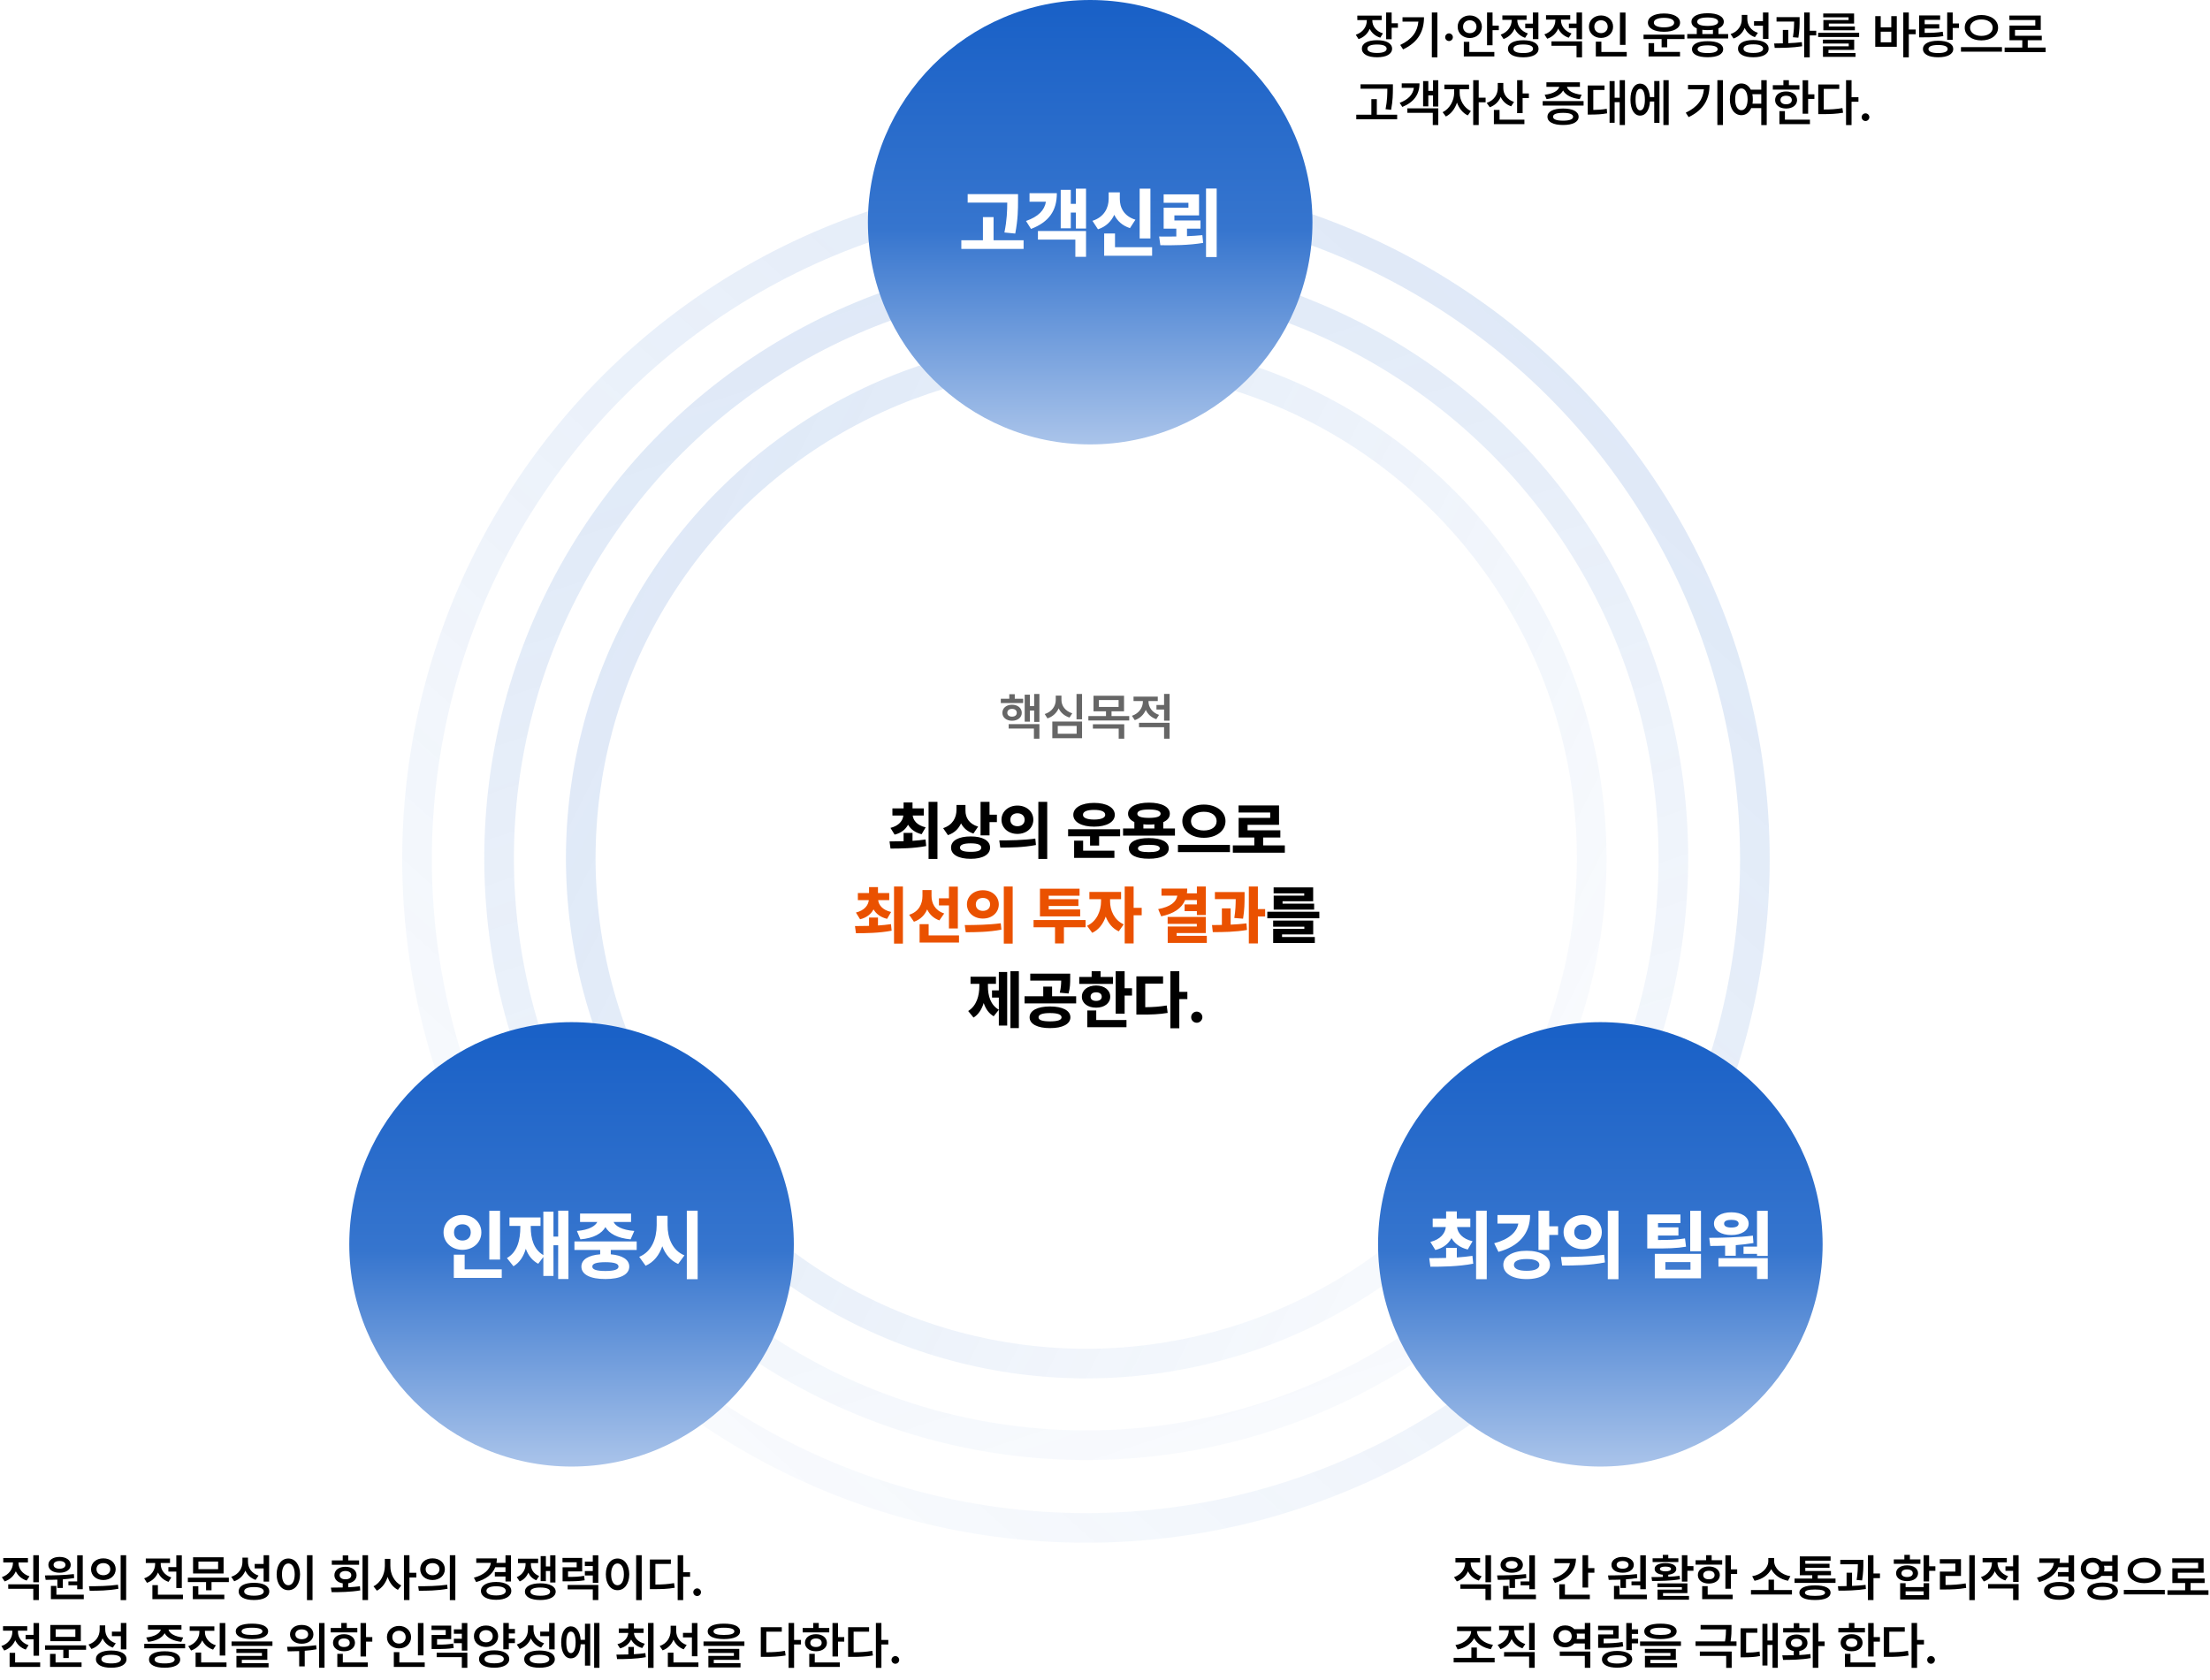 <svg width="1044" height="794" viewBox="0 0 1044 794" fill="none" xmlns="http://www.w3.org/2000/svg">
<circle opacity="0.14" cx="513" cy="406" r="316" transform="rotate(90 513 406)" fill="white" stroke="url(#paint0_linear_1457_10487)" stroke-width="14"/>
<circle opacity="0.14" cx="513.133" cy="405.552" r="277.364" transform="rotate(30 513.133 405.552)" fill="white" stroke="url(#paint1_linear_1457_10487)" stroke-width="14"/>
<circle opacity="0.14" cx="513.132" cy="405.551" r="238.778" transform="rotate(-15 513.132 405.551)" fill="white" stroke="url(#paint2_linear_1457_10487)" stroke-width="14"/>
<g filter="url(#filter0_d_1457_10487)">
<ellipse cx="513" cy="405.5" rx="165" ry="165.5" fill="white"/>
</g>
<circle cx="515" cy="105" r="105" fill="url(#paint3_linear_1457_10487)"/>
<circle cx="270" cy="588" r="105" fill="url(#paint4_linear_1457_10487)"/>
<circle cx="756" cy="588" r="105" fill="url(#paint5_linear_1457_10487)"/>
<path d="M431.073 393.573V397.323C433.155 397.189 435.248 396.981 437.216 396.691L437.527 399.789C431.643 400.918 425.345 400.98 420.673 400.98L420.206 397.603C422.144 397.603 424.433 397.582 426.857 397.51V393.573H431.073ZM420.652 391.211C424.713 390.186 426.463 387.814 426.743 385.348H421.574V381.992H426.857V379.184H431.073V381.992H436.387V385.348H431.156C431.436 387.689 433.217 389.999 437.278 390.942L435.372 394.195C432.275 393.439 430.182 391.802 428.97 389.709C427.81 391.905 425.749 393.625 422.62 394.392L420.652 391.211ZM438.656 405.88V378.915H442.851V405.88H438.656ZM456.089 383.121C456.079 386.249 457.695 389.305 462.067 390.61L459.839 393.874C457.042 392.983 455.136 391.263 453.997 389.067C452.837 391.626 450.827 393.635 447.802 394.63L445.533 391.325C450.154 389.823 451.821 386.26 451.842 382.696V380.376H456.089V383.121ZM449.273 400.514C449.263 397.199 452.868 395.231 458.575 395.241C464.159 395.231 467.702 397.199 467.712 400.514C467.702 403.881 464.159 405.838 458.575 405.818C452.868 405.838 449.263 403.881 449.273 400.514ZM453.5 400.514C453.489 401.923 455.229 402.523 458.575 402.523C461.87 402.523 463.537 401.923 463.537 400.514C463.537 399.188 461.87 398.504 458.575 398.504C455.229 398.504 453.489 399.188 453.5 400.514ZM463.216 394.733V378.915H467.453V384.975H470.934V388.466H467.453V394.733H463.216ZM480.619 380.666C484.907 380.655 488.129 383.463 488.15 387.358C488.129 391.263 484.907 394.06 480.619 394.05C476.392 394.06 473.098 391.263 473.098 387.358C473.098 383.463 476.392 380.655 480.619 380.666ZM472.062 397.126C476.796 397.116 483.384 397.044 489.072 396.267L489.382 399.291C483.498 400.452 477.2 400.514 472.528 400.514L472.062 397.126ZM477.293 387.358C477.293 389.367 478.754 390.414 480.619 390.414C482.545 390.414 484.027 389.367 484.047 387.358C484.027 385.4 482.556 384.302 480.619 384.302C478.744 384.302 477.293 385.4 477.293 387.358ZM490.512 405.88V378.915H494.707V405.88H490.512ZM529.146 391.843V395.158H519.222V399.571H514.944V395.158H504.574V391.843H529.146ZM507.029 385.027C507.019 381.577 510.976 379.402 516.85 379.392C522.703 379.402 526.629 381.577 526.629 385.027C526.629 388.477 522.703 390.621 516.85 390.621C510.976 390.621 507.019 388.477 507.029 385.027ZM507.413 405.383V397.261H511.67V401.974H526.442V405.383H507.413ZM511.598 385.027C511.577 386.508 513.607 387.254 516.85 387.265C520.082 387.254 522.102 386.508 522.102 385.027C522.102 383.442 520.082 382.696 516.85 382.696C513.607 382.696 511.577 383.442 511.598 385.027ZM555.043 391.491V394.847H530.533V391.491H535.868V388.435C533.962 387.565 532.885 386.229 532.895 384.519C532.885 381.267 536.759 379.288 542.778 379.278C548.744 379.288 552.619 381.267 552.629 384.519C552.619 386.27 551.5 387.617 549.521 388.497V391.491H555.043ZM533.278 400.887C533.278 397.758 536.821 396.018 542.726 396.028C548.558 396.018 552.111 397.758 552.122 400.887C552.111 404.077 548.558 405.787 542.726 405.776C536.821 405.787 533.278 404.077 533.278 400.887ZM537.277 384.519C537.256 385.866 539.173 386.477 542.778 386.477C546.331 386.477 548.268 385.866 548.268 384.519C548.268 383.173 546.331 382.51 542.778 382.52C539.173 382.51 537.256 383.173 537.277 384.519ZM537.577 400.887C537.557 402.099 539.204 402.658 542.726 402.658C546.186 402.658 547.885 402.099 547.895 400.887C547.885 399.706 546.186 399.209 542.726 399.198C539.204 399.209 537.557 399.706 537.577 400.887ZM540.136 391.491H545.326V389.512C544.528 389.595 543.679 389.637 542.778 389.637C541.845 389.637 540.965 389.595 540.136 389.502V391.491ZM568.705 380.189C574.403 380.189 578.909 383.297 578.919 388.01C578.909 392.786 574.403 395.883 568.705 395.883C562.997 395.883 558.522 392.786 558.533 388.01C558.522 383.297 562.997 380.189 568.705 380.189ZM556.461 402.637V399.24H581.022V402.637H556.461ZM562.635 388.01C562.625 390.838 565.163 392.423 568.705 392.434C572.217 392.423 574.724 390.838 574.734 388.01C574.724 385.244 572.217 383.577 568.705 383.587C565.163 383.577 562.625 385.244 562.635 388.01ZM606.95 399.488V402.917H582.389V399.488H592.53V395.749H585.134V386.477H600.041V383.95H585.103V380.593H604.215V389.751H589.35V392.34H604.826V395.749H596.705V399.488H606.95ZM623.248 430.828V433.925H598.676V430.828H623.248ZM601.431 437.883V435.003H620.358V441.55H605.637V442.762H621.114V445.59H601.442V438.929H616.172V437.883H601.431ZM601.659 422.147V419.319H620.337V425.856H605.875V427.016H620.793V429.813H601.69V423.224H616.11V422.147H601.659ZM481.306 458.915V485.807H477.328V458.915H481.306ZM457.366 477.738C461.396 475.231 462.639 470.434 462.639 465.98V464.892H458.475V461.526H470.491V464.892H466.7V465.98C466.679 470.393 467.86 474.847 471.849 477.126V471.377H468.627V467.99H471.849V459.309H475.795V484.606H471.849V477.147L469.414 480.224C467.094 478.877 465.592 476.65 464.701 473.956C463.789 476.898 462.256 479.385 459.894 480.835L457.366 477.738ZM496.015 475.583C501.92 475.593 505.639 477.468 505.66 480.721C505.639 483.922 501.92 485.838 496.015 485.818C490.173 485.838 486.381 483.922 486.381 480.721C486.381 477.468 490.173 475.593 496.015 475.583ZM483.999 474.143V470.766H492.825V466.198H496.999V470.766H508.374V474.143H483.999ZM486.692 463.359V460.086H505.556V462.261C505.556 464.374 505.556 466.715 504.779 469.471L500.635 469.077C501.195 466.798 501.288 465.068 501.309 463.359H486.692ZM490.608 480.721C490.587 482.047 492.503 482.627 496.015 482.637C499.527 482.627 501.464 482.047 501.485 480.721C501.464 479.364 499.527 478.701 496.015 478.711C492.503 478.701 490.587 479.364 490.608 480.721ZM531.276 458.956V466.995H534.757V470.434H531.276V479.001H527.04V458.956H531.276ZM509.833 464.923V461.629H515.696V458.905H519.913V461.629H525.755V464.923H509.833ZM511.076 470.973C511.066 467.824 513.863 465.69 517.799 465.69C521.705 465.69 524.46 467.824 524.471 470.973C524.46 474.081 521.705 476.163 517.799 476.153C513.863 476.163 511.066 474.081 511.076 470.973ZM513.645 485.383V477.479H517.861V482.006H532.147V485.383H513.645ZM515.189 470.973C515.189 472.309 516.225 472.962 517.799 472.972C519.374 472.962 520.451 472.309 520.462 470.973C520.451 469.606 519.374 468.912 517.799 468.901C516.225 468.912 515.189 469.606 515.189 470.973ZM557.101 458.915V468.694H560.913V472.123H557.101V485.88H552.884V458.915H557.101ZM536.817 479.416V461.37H549.435V464.778H541.013V475.945C544.628 475.904 547.757 475.707 551.154 475.127L551.6 478.639C547.456 479.333 543.748 479.426 539.117 479.416H536.817ZM565.356 483.29C563.885 483.29 562.683 482.109 562.704 480.638C562.683 479.198 563.885 478.017 565.356 478.017C566.754 478.017 567.987 479.198 568.008 480.638C567.987 482.109 566.754 483.29 565.356 483.29Z" fill="black"/>
<path d="M414.755 433.573V437.323C416.837 437.189 418.93 436.981 420.898 436.691L421.209 439.789C415.325 440.918 409.026 440.98 404.354 440.98L403.888 437.603C405.825 437.603 408.115 437.582 410.539 437.51V433.573H414.755ZM404.334 431.211C408.394 430.186 410.145 427.814 410.425 425.348H405.255V421.992H410.539V419.184H414.755V421.992H420.069V425.348H414.838C415.117 427.689 416.899 429.999 420.96 430.942L419.054 434.195C415.956 433.439 413.864 431.802 412.652 429.709C411.492 431.905 409.43 433.625 406.302 434.392L404.334 431.211ZM422.338 445.88V418.915H426.533V445.88H422.338ZM440.051 423.39C440.051 426.778 441.636 430.206 446.038 431.646L443.759 434.92C440.983 433.925 439.108 432.071 437.989 429.73C436.85 432.392 434.83 434.485 431.753 435.562L429.484 432.258C434.115 430.797 435.762 427.14 435.772 423.39V420.573H440.051V423.39ZM434.415 445.383V436.702H438.694V442.006H453.031V445.383H434.415ZM443.552 427.855V424.478H448.276V418.956H452.482V438.722H448.276V427.855H443.552ZM464.3 420.666C468.589 420.655 471.811 423.463 471.831 427.358C471.811 431.263 468.589 434.06 464.3 434.05C460.074 434.06 456.779 431.263 456.779 427.358C456.779 423.463 460.074 420.655 464.3 420.666ZM455.744 437.126C460.478 437.116 467.066 437.044 472.753 436.267L473.064 439.291C467.18 440.452 460.882 440.514 456.21 440.514L455.744 437.126ZM460.975 427.358C460.975 429.367 462.436 430.414 464.3 430.414C466.227 430.414 467.708 429.367 467.729 427.358C467.708 425.4 466.237 424.302 464.3 424.302C462.425 424.302 460.975 425.4 460.975 427.358ZM474.193 445.88V418.915H478.389V445.88H474.193ZM512.828 434.744V438.173H502.593V445.807H498.387V438.173H488.256V434.744H512.828ZM491.27 433.035V419.951H509.979V423.245H495.404V424.882H509.44V428.093H495.404V429.74H510.269V433.035H491.27ZM524.398 425.949C524.377 429.989 526.252 434.702 530.841 436.795L528.51 440.099C525.548 438.773 523.517 436.194 522.336 433.128C521.155 436.526 519.052 439.364 515.965 440.794L513.531 437.468C518.203 435.303 520.119 430.352 520.13 425.949V424.892H514.629V421.463H529.598V424.892H524.398V425.949ZM531.307 445.807V418.915H535.523V428.984H539.336V432.485H535.523V445.807H531.307ZM569.61 418.915V432.392H565.405V430.548H559.604V427.368H565.405V425.307H559.863C558.205 429.264 554.465 431.75 548.54 432.993L547.131 429.585C553.119 428.456 555.667 426.115 556.164 423.235H548.685V419.878H560.847C560.847 420.666 560.795 421.412 560.702 422.126H565.405V418.915H569.61ZM551.596 436.567V433.283H569.61V440.897H555.843V442.213H570.097V445.538H551.627V437.8H565.374V436.567H551.596ZM587.935 421.515V423.919C587.924 426.581 587.924 429.813 587.22 434.112L583.087 433.78C583.667 430.072 583.729 427.306 583.75 424.872H573.919V421.515H587.935ZM572.551 437.126C573.981 437.116 575.566 437.095 577.213 437.064V429.233H581.357V436.93C583.884 436.816 586.453 436.629 588.826 436.329L589.074 439.436C583.605 440.39 577.596 440.483 572.924 440.452L572.551 437.126ZM589.944 445.807V418.915H594.223V429.585H597.651V433.086H594.223V445.807H589.944Z" fill="#EA5100"/>
<path d="M483.334 330.177V332.224H472.784V330.177H476.787V328.039H479.372V330.177H483.334ZM473.522 336.84C473.513 334.569 475.428 333.011 478.08 333.011C480.773 333.011 482.679 334.569 482.687 336.84C482.679 339.044 480.773 340.569 478.08 340.577C475.428 340.569 473.513 339.044 473.522 336.84ZM475.85 336.84C475.85 337.959 476.754 338.638 478.08 338.638C479.414 338.638 480.325 337.959 480.325 336.84C480.325 335.646 479.414 334.967 478.08 334.959C476.754 334.967 475.85 335.646 475.85 336.84ZM476.505 344.273V342.193H491.016V349.072H488.422V344.273H476.505ZM484.063 341.008V328.271H486.533V333.633H488.538V327.923H491.016V341.133H488.538V335.754H486.533V341.008H484.063ZM511.158 327.923V339.898H508.547V327.923H511.158ZM493.522 337.412C496.961 336.326 498.735 333.566 498.735 330.773V328.71H501.428V330.773C501.412 333.483 503.21 336.003 506.533 337.072L505.249 339.069C502.804 338.307 501.055 336.732 500.094 334.71C499.141 336.89 497.351 338.63 494.815 339.467L493.522 337.412ZM497.111 348.823V340.95H511.158V348.823H497.111ZM499.68 346.718H508.605V343.022H499.68V346.718ZM530.992 328.76V336.119H525.084V338.356H533.446V340.461H514.144V338.356H522.473V336.119H516.573V328.76H530.992ZM516.283 344.298V342.243H531.092V349.072H528.473V344.298H516.283ZM519.117 334.055H528.423V330.807H519.117V334.055ZM542.548 331.536C542.548 334.122 544.256 336.715 547.529 337.818L546.228 339.84C543.866 339.061 542.184 337.453 541.264 335.456C540.327 337.669 538.57 339.45 536.059 340.296L534.717 338.24C538.09 337.122 539.896 334.312 539.896 331.561V331.271H535.479V329.182H546.932V331.271H542.548V331.536ZM538.065 343.635V341.539H552.51V349.072H549.907V343.635H538.065ZM546.311 335.282V333.144H549.907V327.906H552.51V340.536H549.907V335.282H546.311Z" fill="#666666"/>
<path d="M480.92 91.746V94.767C480.907 98.819 480.907 103.394 479.602 110.367L474.481 109.858C475.699 103.928 475.798 99.466 475.823 95.749H457.127V91.746H480.92ZM454.131 117.615V113.525H464.337V102.586H469.359V113.525H483.543V117.615H454.131ZM513.04 89.148V107.981H508.242V100.435H505.843V107.881H501.081V89.707H505.843V96.32H508.242V89.148H513.04ZM484.685 104.425C490.577 102.349 493.399 99.354 494.095 95.314H486.351V91.286H499.254C499.267 99.552 495.537 104.91 487.059 108.18L484.685 104.425ZM490.316 113.227V109.162H513.04V121.369H507.993V113.227H490.316ZM543.457 89.148V112.655H538.373V89.148H543.457ZM516.072 104.351C521.678 102.548 523.717 98.135 523.729 93.983V90.901H529V93.983C528.975 98.048 530.914 102.138 536.372 103.816L533.798 107.794C530.206 106.651 527.794 104.388 526.377 101.504C524.935 104.624 522.436 107.123 518.682 108.354L516.072 104.351ZM521.604 120.859V110.33H526.725V116.807H544.253V120.859H521.604ZM566.428 91.845V101.778H554.78V104.164H567.112V108.043H560.735V111.598C563.196 111.499 565.645 111.349 567.994 111.113L568.367 114.78C561.356 115.936 554.184 115.961 548.142 115.874L547.583 111.76C550.106 111.785 552.854 111.797 555.688 111.747V108.043H549.709V98.135H561.406V95.811H549.709V91.845H566.428ZM569.722 121.456V89.098H574.757V121.456H569.722Z" fill="white"/>
<path d="M648.297 9.719C648.297 12.32 649.984 14.758 653.289 15.766L652.047 17.805C649.668 17.066 647.98 15.555 647.055 13.633C646.117 15.859 644.324 17.629 641.781 18.484L640.469 16.422C643.891 15.297 645.672 12.555 645.672 9.742V9.484H641.195V7.375H652.703V9.484H648.297V9.719ZM657.414 5.898V10.984H660.367V13.117H657.414V18.531H654.812V5.898H657.414ZM650.523 19C654.906 19 657.602 20.477 657.625 23.008C657.602 25.562 654.906 27.062 650.523 27.062C646.094 27.062 643.352 25.562 643.352 23.008C643.352 20.477 646.094 19 650.523 19ZM650.523 21.039C647.617 21.039 645.953 21.719 645.953 23.008C645.953 24.32 647.617 25.023 650.523 25.023C653.43 25.023 655.047 24.32 655.047 23.008C655.047 21.719 653.43 21.039 650.523 21.039ZM679.021 5.898V27.086H676.396V5.898H679.021ZM672.692 8.148C672.692 14.453 670.255 19.82 662.825 23.336L661.466 21.25C667.009 18.613 669.587 15.027 670.044 10.211H662.544V8.148H672.692ZM684.526 19.398C683.518 19.398 682.697 18.578 682.697 17.57C682.697 16.586 683.518 15.766 684.526 15.766C685.487 15.766 686.33 16.586 686.33 17.57C686.33 18.578 685.487 19.398 684.526 19.398ZM705.077 5.898V12.109H708.031V14.266H705.077V21.391H702.476V5.898H705.077ZM705.921 24.555V26.664H691.507V19.773H694.109V24.555H705.921ZM694.32 7.305C697.531 7.305 700.015 9.531 700.038 12.648C700.015 15.719 697.531 17.969 694.32 17.969C691.109 17.969 688.577 15.719 688.601 12.648C688.577 9.531 691.109 7.305 694.32 7.305ZM694.32 9.578C692.538 9.578 691.132 10.773 691.156 12.648C691.132 14.477 692.538 15.672 694.32 15.672C696.101 15.672 697.484 14.477 697.484 12.648C697.484 10.773 696.101 9.578 694.32 9.578ZM726.731 5.898V18.484H724.129V13.305H720.52V11.172H724.129V5.898H726.731ZM719.559 19.023C724.059 19.023 726.801 20.5 726.801 23.055C726.801 25.609 724.059 27.086 719.559 27.086C715.082 27.086 712.34 25.609 712.364 23.055C712.34 20.5 715.082 19.023 719.559 19.023ZM719.559 21.016C716.606 21.016 714.942 21.719 714.942 23.055C714.942 24.367 716.606 25.07 719.559 25.07C722.512 25.07 724.2 24.367 724.2 23.055C724.2 21.719 722.512 21.016 719.559 21.016ZM716.77 9.531C716.77 12.109 718.481 14.711 721.762 15.812L720.45 17.875C718.094 17.078 716.418 15.461 715.504 13.469C714.567 15.73 712.797 17.535 710.278 18.438L708.918 16.375C712.317 15.203 714.122 12.344 714.122 9.555V9.391H709.715V7.281H721.153V9.391H716.77V9.531ZM737.392 9.531C737.392 12.109 739.103 14.711 742.384 15.812L741.072 17.828C738.705 17.055 737.029 15.449 736.103 13.469C735.177 15.684 733.408 17.465 730.9 18.297L729.564 16.234C732.939 15.133 734.744 12.32 734.744 9.555V9.273H730.338V7.188H741.775V9.273H737.392V9.531ZM747.353 19.539V27.086H744.752V21.625H732.916V19.539H747.353ZM747.353 5.898V18.531H744.752V13.281H741.142V11.148H744.752V5.898H747.353ZM767.882 5.922V21.227H765.257V5.922H767.882ZM768.467 24.555V26.664H753.866V19.68H756.491V24.555H768.467ZM756.327 7.305C759.538 7.305 762.022 9.531 762.022 12.602C762.022 15.742 759.538 17.922 756.327 17.922C753.092 17.922 750.608 15.742 750.608 12.602C750.608 9.531 753.092 7.305 756.327 7.305ZM756.327 9.578C754.522 9.578 753.139 10.773 753.163 12.602C753.139 14.477 754.522 15.648 756.327 15.648C758.085 15.648 759.467 14.477 759.467 12.602C759.467 10.773 758.085 9.578 756.327 9.578ZM795.767 16.375V18.461H787.587V22.352H784.938V18.461H776.407V16.375H795.767ZM793.634 24.531V26.664H778.774V20.383H781.399V24.531H793.634ZM786.063 6.367C790.634 6.367 793.657 8.031 793.657 10.703C793.657 13.375 790.634 15.016 786.063 15.016C781.493 15.016 778.47 13.375 778.47 10.703C778.47 8.031 781.493 6.367 786.063 6.367ZM786.063 8.43C783.157 8.43 781.259 9.25 781.282 10.703C781.259 12.109 783.157 12.93 786.063 12.93C788.993 12.93 790.868 12.109 790.868 10.703C790.868 9.25 788.993 8.43 786.063 8.43ZM816.365 16.094V18.18H797.053V16.094H801.553V13.398C799.959 12.73 799.045 11.664 799.045 10.281C799.045 7.75 802.022 6.25 806.686 6.25C811.35 6.25 814.303 7.75 814.326 10.281C814.315 11.676 813.4 12.742 811.795 13.398V16.094H816.365ZM806.686 19.469C811.256 19.445 813.998 20.805 814.022 23.242C813.998 25.703 811.256 27.039 806.686 27.039C802.068 27.039 799.303 25.703 799.303 23.242C799.303 20.805 802.068 19.445 806.686 19.469ZM806.686 21.438C803.592 21.438 801.928 22.047 801.951 23.242C801.928 24.438 803.592 25.07 806.686 25.07C809.709 25.07 811.397 24.438 811.42 23.242C811.397 22.047 809.709 21.438 806.686 21.438ZM806.686 8.266C803.545 8.266 801.74 8.969 801.764 10.281C801.74 11.57 803.545 12.25 806.686 12.25C809.803 12.25 811.631 11.57 811.631 10.281C811.631 8.969 809.803 8.266 806.686 8.266ZM804.178 16.094H809.193V14.078C808.432 14.184 807.588 14.242 806.686 14.242C805.783 14.242 804.94 14.184 804.178 14.078V16.094ZM825.433 8.945C825.409 11.828 827.097 14.453 830.425 15.508L829.019 17.547C826.71 16.738 825.093 15.203 824.191 13.188C823.253 15.496 821.484 17.312 818.917 18.203L817.534 16.094C821.05 14.945 822.808 12.109 822.808 9.062V7.047H825.433V8.945ZM835.417 5.898V18.367H832.816V12.133H828.597V10H832.816V5.898H835.417ZM828.245 18.93C832.745 18.93 835.488 20.43 835.488 23.008C835.488 25.586 832.745 27.062 828.245 27.062C823.769 27.062 821.027 25.586 821.05 23.008C821.027 20.43 823.769 18.93 828.245 18.93ZM828.245 20.945C825.292 20.945 823.628 21.672 823.628 23.008C823.628 24.297 825.292 25.023 828.245 25.023C831.198 25.023 832.886 24.297 832.886 23.008C832.886 21.672 831.198 20.945 828.245 20.945ZM850.133 8.102V9.602C850.133 11.5 850.133 14.148 849.547 17.805L846.969 17.594C847.473 14.383 847.532 12.016 847.555 10.188H839.235V8.102H850.133ZM844.789 14.148V20.406C846.946 20.324 849.16 20.172 851.188 19.914L851.328 21.859C846.946 22.562 842.094 22.656 838.367 22.633L838.11 20.547C839.364 20.535 840.758 20.523 842.211 20.477V14.148H844.789ZM854.914 5.898V14.523H857.985V16.727H854.914V27.086H852.289V5.898H854.914ZM878.255 15.508V17.477H858.896V15.508H878.255ZM875.912 18.742V23.57H863.771V25.047H876.544V26.852H861.169V21.883H873.333V20.57H861.146V18.742H875.912ZM875.865 6.367V11.148H863.935V12.531H876.24V14.312H861.357V9.461H873.263V8.172H861.287V6.367H875.865ZM901.711 5.898V13.961H904.968V16.164H901.711V27.086H899.109V5.898H901.711ZM888.445 7.633V12.93H893.437V7.633H896.039V22.117H885.867V7.633H888.445ZM888.445 19.984H893.437V14.969H888.445V19.984ZM922.45 5.898V11.078H925.403V13.211H922.45V18.812H919.848V5.898H922.45ZM915.583 19.258C919.966 19.258 922.708 20.688 922.708 23.148C922.708 25.633 919.966 27.062 915.583 27.062C911.153 27.062 908.388 25.633 908.411 23.148C908.388 20.688 911.153 19.258 915.583 19.258ZM915.583 21.273C912.63 21.273 911.013 21.93 911.013 23.148C911.013 24.414 912.63 25.07 915.583 25.07C918.466 25.07 920.083 24.414 920.083 23.148C920.083 21.93 918.466 21.273 915.583 21.273ZM916.52 7.305V9.391H909.208V11.43H916.098V13.469H909.208V15.531C912.876 15.543 915.161 15.426 917.739 14.992L918.02 17.055C915.138 17.57 912.63 17.641 908.294 17.641H906.606V7.305H916.52ZM935.994 7.094C940.471 7.094 943.892 9.461 943.892 13.07C943.892 16.727 940.471 19.094 935.994 19.094C931.541 19.094 928.119 16.727 928.142 13.07C928.119 9.461 931.541 7.094 935.994 7.094ZM935.994 9.203C932.924 9.18 930.65 10.727 930.65 13.07C930.65 15.461 932.924 16.961 935.994 16.961C939.088 16.961 941.338 15.461 941.338 13.07C941.338 10.727 939.088 9.18 935.994 9.203ZM945.721 22.281V24.414H926.361V22.281H945.721ZM966.343 22.469V24.625H946.983V22.469H955.327V19.023H949.28V12.086H961.468V9.461H949.233V7.352H964.046V14.148H951.882V16.891H964.538V19.023H957.905V22.469H966.343ZM658 39.844V41.883C657.977 44.508 657.977 47.461 657.156 51.891L654.531 51.609C655.352 47.484 655.352 44.473 655.375 41.93H642.719V39.844H658ZM660.016 54.211V56.344H640.703V54.211H647.828V46.852H650.406V54.211H660.016ZM679.442 37.922V50.344H676.958V45.07H674.732V50.25H672.271V38.32H674.732V42.938H676.958V37.922H679.442ZM679.442 51.211V59.086H676.841V53.32H664.841V51.211H679.442ZM670.56 39.398C670.583 44.648 667.911 48.305 662.45 50.531L661.208 48.586C665.333 47.016 667.489 44.613 667.911 41.508H662.169V39.398H670.56ZM689.541 43.922C689.541 47.203 691.487 50.93 694.838 52.477L693.385 54.539C690.994 53.414 689.225 51.141 688.276 48.492C687.315 51.398 685.463 53.883 683.026 55.055L681.502 53.016C684.877 51.422 686.916 47.438 686.94 43.922V42.141H682.322V39.984H693.971V42.141H689.541V43.922ZM698.541 37.898V46.148H701.799V48.328H698.541V59.086H695.94V37.898H698.541ZM710.163 41.648C710.14 44.438 711.898 47.086 715.226 48.164L713.867 50.227C711.511 49.43 709.847 47.836 708.921 45.797C707.972 48.047 706.226 49.805 703.765 50.672L702.312 48.609C705.804 47.484 707.538 44.625 707.538 41.625V39.211H710.163V41.648ZM719.281 37.898V44.156H722.234V46.359H719.281V53.461H716.679V37.898H719.281ZM720.124 56.555V58.664H705.71V51.938H708.382V56.555H720.124ZM748.08 47.766V49.875H728.767V47.766H748.08ZM738.4 51.281C742.97 51.281 745.713 52.711 745.736 55.172C745.713 57.656 742.97 59.062 738.4 59.062C733.783 59.062 731.017 57.656 731.017 55.172C731.017 52.711 733.783 51.281 738.4 51.281ZM738.4 53.32C735.306 53.32 733.642 53.953 733.666 55.172C733.642 56.391 735.306 57.023 738.4 57.023C741.423 57.023 743.111 56.391 743.134 55.172C743.111 53.953 741.423 53.32 738.4 53.32ZM746.345 38.906V41.039H740.228C740.615 42.797 743.158 44.379 747.166 44.766L746.252 46.828C742.408 46.418 739.548 44.906 738.4 42.75C737.252 44.895 734.439 46.418 730.595 46.828L729.705 44.766C733.63 44.379 736.185 42.797 736.595 41.039H730.525V38.906H746.345ZM767.624 37.898V59.086H765.139V48.281H762.749V58.008H760.358V38.297H762.749V46.195H765.139V37.898H767.624ZM757.967 40.406V42.516H752.671V51.938C754.979 51.914 756.878 51.797 759.022 51.398L759.21 53.531C756.655 54.047 754.428 54.117 751.475 54.141H750.046V40.406H757.967ZM788.293 37.898V59.086H785.785V37.898H788.293ZM783.933 38.273V58.055H781.449V47.977H779.433C779.187 52.102 777.418 54.656 774.793 54.633C772.027 54.656 770.223 51.727 770.223 47.062C770.223 42.398 772.027 39.516 774.793 39.516C777.359 39.516 779.105 41.906 779.41 45.867H781.449V38.273H783.933ZM774.793 41.977C773.457 41.953 772.613 43.758 772.637 47.062C772.613 50.367 773.457 52.172 774.793 52.148C776.199 52.172 777.043 50.367 777.043 47.062C777.043 43.758 776.199 41.953 774.793 41.977ZM813.904 37.898V59.086H811.279V37.898H813.904ZM807.576 40.148C807.576 46.453 805.139 51.82 797.709 55.336L796.35 53.25C801.893 50.613 804.471 47.027 804.928 42.211H797.428V40.148H807.576ZM822.62 39.445C824.542 39.445 826.124 40.512 827.073 42.375H832.019V37.898H834.597V59.109H832.019V51.094H827.261C826.347 53.203 824.671 54.422 822.62 54.422C819.433 54.422 817.183 51.539 817.183 46.922C817.183 42.352 819.433 39.445 822.62 39.445ZM822.62 41.789C820.863 41.789 819.667 43.688 819.691 46.922C819.667 50.18 820.863 52.078 822.62 52.078C824.378 52.078 825.55 50.18 825.573 46.922C825.55 43.688 824.378 41.789 822.62 41.789ZM827.8 44.508C827.952 45.246 828.034 46.055 828.034 46.922C828.034 47.66 827.976 48.34 827.87 48.984H832.019V44.508H827.8ZM854.164 37.922V44.578H857.117V46.734H854.164V53.742H851.563V37.922H854.164ZM850.039 40.266V42.352H837.477V40.266H842.469V37.898H845.071V40.266H850.039ZM843.758 43.219C846.805 43.219 848.914 44.836 848.938 47.273C848.914 49.688 846.805 51.281 843.758 51.281C840.688 51.281 838.555 49.688 838.555 47.273C838.555 44.836 840.688 43.219 843.758 43.219ZM843.758 45.234C842.141 45.234 841.086 45.984 841.086 47.273C841.086 48.539 842.141 49.289 843.758 49.266C845.375 49.289 846.453 48.539 846.453 47.273C846.453 45.984 845.375 45.234 843.758 45.234ZM855.008 56.555V58.664H840.594V52.5H843.196V56.555H855.008ZM874.669 37.898V45.938H877.927V48.07H874.669V59.109H872.068V37.898H874.669ZM868.857 39.914V42.023H861.544V51.75C864.837 51.75 867.439 51.586 870.357 51.07L870.662 53.273C867.38 53.836 864.521 53.93 860.701 53.93H858.943V39.914H868.857ZM881.276 57.188C880.268 57.188 879.448 56.367 879.448 55.359C879.448 54.375 880.268 53.555 881.276 53.555C882.237 53.555 883.081 54.375 883.081 55.359C883.081 56.367 882.237 57.188 881.276 57.188Z" fill="black"/>
<path d="M8.742 738.578C8.742 741.203 10.547 743.805 13.922 744.859L12.586 746.875C10.184 746.113 8.438 744.508 7.477 742.492C6.516 744.684 4.723 746.43 2.203 747.273L0.867 745.258C4.266 744.109 6.094 741.344 6.117 738.578V738.32H1.547V736.234H13.195V738.32H8.742V738.578ZM18.352 734.898V747.672H15.727V734.898H18.352ZM18.352 748.656V756.086H15.727V750.766H3.891V748.656H18.352ZM39.091 734.922V750.953H36.466V749.102H32.318V747.273H36.466V734.922H39.091ZM39.583 753.555V755.664H24.044V749.406H26.646V753.555H39.583ZM21.232 744.438C25.146 744.414 30.396 744.367 34.896 743.805L35.036 745.68C33.29 745.973 31.485 746.172 29.692 746.289V750.367H27.091V746.43C25.11 746.512 23.224 746.523 21.56 746.523L21.232 744.438ZM28.146 735.695C31.239 735.695 33.396 737.219 33.419 739.445C33.396 741.719 31.239 743.172 28.146 743.172C25.005 743.172 22.849 741.719 22.849 739.445C22.849 737.219 25.005 735.695 28.146 735.695ZM28.146 737.617C26.458 737.617 25.31 738.297 25.31 739.445C25.31 740.594 26.458 741.273 28.146 741.273C29.763 741.273 30.911 740.594 30.935 739.445C30.911 738.297 29.763 737.617 28.146 737.617ZM48.815 736.375C52.166 736.352 54.627 738.484 54.651 741.484C54.627 744.508 52.166 746.617 48.815 746.617C45.487 746.617 43.002 744.508 43.002 741.484C43.002 738.484 45.487 736.352 48.815 736.375ZM48.815 738.625C46.963 738.625 45.58 739.727 45.58 741.484C45.58 743.266 46.963 744.344 48.815 744.344C50.69 744.344 52.096 743.266 52.096 741.484C52.096 739.727 50.69 738.625 48.815 738.625ZM59.596 734.898V756.109H56.994V734.898H59.596ZM42.041 749.547C45.862 749.547 51.158 749.5 55.729 748.844L55.94 750.742C51.182 751.656 46.096 751.68 42.369 751.68L42.041 749.547ZM85.887 734.922V750.391H83.286V742.633H79.536V740.523H83.286V734.922H85.887ZM86.426 753.555V755.664H71.989V749.031H74.59V753.555H86.426ZM75.926 739.141C75.926 741.695 77.637 744.32 80.918 745.398L79.606 747.484C77.239 746.676 75.563 745.07 74.637 743.055C73.7 745.293 71.93 747.062 69.434 747.93L68.098 745.82C71.473 744.719 73.278 741.93 73.278 739.117V738.555H68.872V736.445H80.309V738.555H75.926V739.141ZM108.103 745.492V747.578H99.923V751.469H97.345V747.578H88.744V745.492H108.103ZM105.619 735.859V743.523H91.205V735.859H105.619ZM93.736 737.898V741.484H103.041V737.898H93.736ZM105.97 753.555V755.664H91.088V749.523H93.689V753.555H105.97ZM117.147 737.945C117.124 740.828 118.811 743.453 122.139 744.508L120.733 746.547C118.425 745.738 116.807 744.203 115.905 742.188C114.967 744.496 113.198 746.312 110.632 747.203L109.249 745.094C112.764 743.945 114.522 741.109 114.522 738.062V736.047H117.147V737.945ZM127.132 734.898V747.367H124.53V741.133H120.311V739H124.53V734.898H127.132ZM119.96 747.93C124.46 747.93 127.202 749.43 127.202 752.008C127.202 754.586 124.46 756.062 119.96 756.062C115.483 756.062 112.741 754.586 112.764 752.008C112.741 749.43 115.483 747.93 119.96 747.93ZM119.96 749.945C117.007 749.945 115.342 750.672 115.342 752.008C115.342 753.297 117.007 754.023 119.96 754.023C122.913 754.023 124.6 753.297 124.6 752.008C124.6 750.672 122.913 749.945 119.96 749.945ZM147.637 734.898V756.109H145.012V734.898H147.637ZM136.223 736.445C139.41 736.445 141.73 739.352 141.754 743.922C141.73 748.539 139.41 751.422 136.223 751.422C133.012 751.422 130.691 748.539 130.691 743.922C130.691 739.352 133.012 736.445 136.223 736.445ZM136.223 738.789C134.418 738.789 133.199 740.688 133.199 743.922C133.199 747.18 134.418 749.078 136.223 749.078C138.004 749.078 139.223 747.18 139.223 743.922C139.223 740.688 138.004 738.789 136.223 738.789ZM173.857 734.898V756.086H171.256V734.898H173.857ZM156.303 750.203C157.99 750.191 159.9 750.191 161.904 750.133V748.188C159.514 747.812 157.967 746.348 157.967 744.344C157.967 741.953 160.076 740.359 163.17 740.359C166.287 740.359 168.443 741.953 168.443 744.344C168.443 746.336 166.885 747.789 164.506 748.164V750.039C166.369 749.957 168.244 749.805 170.014 749.57L170.201 751.516C165.537 752.312 160.498 752.359 156.678 752.359L156.303 750.203ZM169.639 737.336V739.398H156.748V737.336H161.904V734.969H164.506V737.336H169.639ZM163.17 742.352C161.576 742.375 160.428 743.102 160.451 744.344C160.428 745.562 161.576 746.289 163.17 746.266C164.834 746.289 165.936 745.562 165.936 744.344C165.936 743.102 164.834 742.375 163.17 742.352ZM184.402 739.984C184.378 743.758 186.277 747.602 189.558 749.172L187.964 751.258C185.667 750.098 184.015 747.859 183.113 745.164C182.187 748.047 180.452 750.438 178.027 751.656L176.433 749.57C179.831 747.953 181.777 743.898 181.8 739.984V736.609H184.402V739.984ZM193.425 734.898V743.195H196.683V745.422H193.425V756.086H190.823V734.898H193.425ZM204.321 736.375C207.672 736.352 210.133 738.484 210.157 741.484C210.133 744.508 207.672 746.617 204.321 746.617C200.992 746.617 198.508 744.508 198.508 741.484C198.508 738.484 200.992 736.352 204.321 736.375ZM204.321 738.625C202.469 738.625 201.086 739.727 201.086 741.484C201.086 743.266 202.469 744.344 204.321 744.344C206.196 744.344 207.602 743.266 207.602 741.484C207.602 739.727 206.196 738.625 204.321 738.625ZM215.102 734.898V756.109H212.5V734.898H215.102ZM197.547 749.547C201.367 749.547 206.664 749.5 211.235 748.844L211.446 750.742C206.688 751.656 201.602 751.68 197.875 751.68L197.547 749.547ZM241.393 734.922V747.297H238.792V744.953H233.753V742.844H238.792V740.57H233.963C232.616 743.945 229.534 746.301 224.917 747.578L223.862 745.516C228.819 744.168 231.456 741.66 231.878 738.508H224.987V736.398H234.713C234.713 737.137 234.655 737.84 234.526 738.508H238.792V734.922H241.393ZM234.385 747.531C238.674 747.531 241.534 749.148 241.534 751.75C241.534 754.352 238.674 755.969 234.385 755.969C230.049 755.969 227.19 754.352 227.19 751.75C227.19 749.148 230.049 747.531 234.385 747.531ZM234.385 749.57C231.526 749.57 229.792 750.344 229.792 751.75C229.792 753.133 231.526 753.906 234.385 753.906C237.174 753.906 238.932 753.133 238.932 751.75C238.932 750.344 237.174 749.57 234.385 749.57ZM250.789 739.094C250.789 741.531 252.008 743.688 254.703 744.719L253.343 746.734C251.527 746.02 250.297 744.73 249.593 743.125C248.82 744.953 247.496 746.465 245.515 747.273L244.109 745.258C246.968 744.086 248.281 741.602 248.281 739.094V738.625H244.718V736.539H254.211V738.625H250.789V739.094ZM262.39 734.922V747.789H259.906V742.352H257.867V747.133H255.406V735.32H257.867V740.219H259.906V734.922H262.39ZM255.242 748.164C259.672 748.188 262.484 749.641 262.508 752.102C262.484 754.562 259.672 756.062 255.242 756.062C250.765 756.062 247.976 754.562 247.976 752.102C247.976 749.641 250.765 748.188 255.242 748.164ZM255.242 750.156C252.312 750.156 250.578 750.859 250.578 752.102C250.578 753.391 252.312 754.047 255.242 754.047C258.148 754.047 259.883 753.391 259.883 752.102C259.883 750.859 258.148 750.156 255.242 750.156ZM275.02 736.164V742.539H268.341V745.141C271.739 745.152 273.696 745.047 275.934 744.625L276.192 746.734C273.661 747.156 271.458 747.227 267.309 747.227H265.763V740.594H272.419V738.227H265.716V736.164H275.02ZM282.638 734.922V747.953H280.036V744.461H276.286V742.375H280.036V740.008H276.286V737.922H280.036V734.922H282.638ZM282.638 748.961V756.086H280.036V751.047H268.153V748.961H282.638ZM303.142 734.898V756.109H300.517V734.898H303.142ZM291.728 736.445C294.916 736.445 297.236 739.352 297.26 743.922C297.236 748.539 294.916 751.422 291.728 751.422C288.517 751.422 286.197 748.539 286.197 743.922C286.197 739.352 288.517 736.445 291.728 736.445ZM291.728 738.789C289.924 738.789 288.705 740.688 288.705 743.922C288.705 747.18 289.924 749.078 291.728 749.078C293.51 749.078 294.728 747.18 294.728 743.922C294.728 740.688 293.51 738.789 291.728 738.789ZM322.733 734.898V742.938H325.991V745.07H322.733V756.109H320.132V734.898H322.733ZM316.921 736.914V739.023H309.608V748.75C312.901 748.75 315.503 748.586 318.421 748.07L318.726 750.273C315.444 750.836 312.585 750.93 308.765 750.93H307.007V736.914H316.921ZM329.34 754.188C328.332 754.188 327.512 753.367 327.512 752.359C327.512 751.375 328.332 750.555 329.34 750.555C330.301 750.555 331.145 751.375 331.145 752.359C331.145 753.367 330.301 754.188 329.34 754.188ZM18.445 766.922V782.391H15.844V774.633H12.094V772.523H15.844V766.922H18.445ZM18.984 785.555V787.664H4.547V781.031H7.148V785.555H18.984ZM8.484 771.141C8.484 773.695 10.195 776.32 13.477 777.398L12.164 779.484C9.797 778.676 8.121 777.07 7.195 775.055C6.258 777.293 4.488 779.062 1.992 779.93L0.656 777.82C4.031 776.719 5.836 773.93 5.836 771.117V770.555H1.43V768.445H12.867V770.555H8.484V771.141ZM40.661 777.492V779.578H32.482V783.469H29.903V779.578H21.302V777.492H40.661ZM38.177 767.859V775.523H23.763V767.859H38.177ZM26.294 769.898V773.484H35.599V769.898H26.294ZM38.528 785.555V787.664H23.646V781.523H26.247V785.555H38.528ZM49.705 769.945C49.682 772.828 51.369 775.453 54.697 776.508L53.291 778.547C50.983 777.738 49.365 776.203 48.463 774.188C47.526 776.496 45.756 778.312 43.19 779.203L41.807 777.094C45.322 775.945 47.08 773.109 47.08 770.062V768.047H49.705V769.945ZM59.69 766.898V779.367H57.088V773.133H52.869V771H57.088V766.898H59.69ZM52.518 779.93C57.018 779.93 59.76 781.43 59.76 784.008C59.76 786.586 57.018 788.062 52.518 788.062C48.041 788.062 45.299 786.586 45.322 784.008C45.299 781.43 48.041 779.93 52.518 779.93ZM52.518 781.945C49.565 781.945 47.901 782.672 47.901 784.008C47.901 785.297 49.565 786.023 52.518 786.023C55.471 786.023 57.158 785.297 57.158 784.008C57.158 782.672 55.471 781.945 52.518 781.945ZM87.457 776.766V778.875H68.145V776.766H87.457ZM77.778 780.281C82.348 780.281 85.09 781.711 85.114 784.172C85.09 786.656 82.348 788.062 77.778 788.062C73.161 788.062 70.395 786.656 70.395 784.172C70.395 781.711 73.161 780.281 77.778 780.281ZM77.778 782.32C74.684 782.32 73.02 782.953 73.043 784.172C73.02 785.391 74.684 786.023 77.778 786.023C80.801 786.023 82.489 785.391 82.512 784.172C82.489 782.953 80.801 782.32 77.778 782.32ZM85.723 767.906V770.039H79.606C79.993 771.797 82.536 773.379 86.543 773.766L85.629 775.828C81.786 775.418 78.926 773.906 77.778 771.75C76.629 773.895 73.817 775.418 69.973 775.828L69.082 773.766C73.008 773.379 75.563 771.797 75.973 770.039H69.903V767.906H85.723ZM96.806 771.211C96.806 773.836 98.611 776.414 101.986 777.469L100.65 779.508C98.248 778.723 96.502 777.141 95.541 775.125C94.58 777.316 92.787 779.062 90.267 779.93L88.931 777.867C92.33 776.742 94.158 774 94.181 771.211V770.602H89.611V768.516H101.259V770.602H96.806V771.211ZM106.416 766.922V782.297H103.791V766.922H106.416ZM107.002 785.555V787.664H92.4V780.891H95.025V785.555H107.002ZM119.022 767.227C123.85 767.227 126.639 768.516 126.663 770.859C126.639 773.227 123.85 774.492 119.022 774.516C114.194 774.492 111.382 773.227 111.382 770.859C111.382 768.516 114.194 767.227 119.022 767.227ZM119.022 769.148C115.788 769.148 114.1 769.758 114.124 770.859C114.1 772.031 115.788 772.57 119.022 772.57C122.303 772.57 123.967 772.031 123.967 770.859C123.967 769.758 122.303 769.148 119.022 769.148ZM128.702 775.641V777.727H109.389V775.641H128.702ZM126.288 779.156V784.336H114.241V785.906H126.874V787.898H111.686V782.484H123.733V781.078H111.663V779.156H126.288ZM142.501 767.836C145.712 767.812 148.056 769.641 148.056 772.289C148.056 774.891 145.712 776.742 142.501 776.719C139.313 776.742 136.993 774.891 136.993 772.289C136.993 769.641 139.313 767.812 142.501 767.836ZM142.501 769.945C140.767 769.922 139.501 770.836 139.524 772.289C139.501 773.719 140.767 774.586 142.501 774.586C144.306 774.586 145.571 773.719 145.571 772.289C145.571 770.836 144.306 769.922 142.501 769.945ZM153.306 766.922V788.062H150.727V766.922H153.306ZM135.61 778.172C139.431 778.172 144.774 778.102 149.345 777.422L149.532 779.344C147.704 779.695 145.806 779.918 143.954 780.047V787.43H141.329V780.211C139.372 780.293 137.532 780.305 135.938 780.328L135.61 778.172ZM172.92 766.922V773.578H175.873V775.734H172.92V782.742H170.318V766.922H172.92ZM168.795 769.266V771.352H156.232V769.266H161.225V766.898H163.826V769.266H168.795ZM162.514 772.219C165.561 772.219 167.67 773.836 167.693 776.273C167.67 778.688 165.561 780.281 162.514 780.281C159.443 780.281 157.311 778.688 157.311 776.273C157.311 773.836 159.443 772.219 162.514 772.219ZM162.514 774.234C160.897 774.234 159.842 774.984 159.842 776.273C159.842 777.539 160.897 778.289 162.514 778.266C164.131 778.289 165.209 777.539 165.209 776.273C165.209 774.984 164.131 774.234 162.514 774.234ZM173.764 785.555V787.664H159.35V781.5H161.951V785.555H173.764ZM200.055 766.922V782.227H197.43V766.922H200.055ZM200.641 785.555V787.664H186.039V780.68H188.664V785.555H200.641ZM188.5 768.305C191.711 768.305 194.196 770.531 194.196 773.602C194.196 776.742 191.711 778.922 188.5 778.922C185.266 778.922 182.782 776.742 182.782 773.602C182.782 770.531 185.266 768.305 188.5 768.305ZM188.5 770.578C186.696 770.578 185.313 771.773 185.336 773.602C185.313 775.477 186.696 776.648 188.5 776.648C190.258 776.648 191.641 775.477 191.641 773.602C191.641 771.773 190.258 770.578 188.5 770.578ZM213.154 768.164V774.539H206.474V777.141C209.872 777.152 211.83 777.047 214.068 776.625L214.326 778.734C211.794 779.156 209.591 779.227 205.443 779.227H203.896V772.594H210.552V770.227H203.849V768.164H213.154ZM220.771 766.922V779.953H218.169V776.461H214.419V774.375H218.169V772.008H214.419V769.922H218.169V766.922H220.771ZM220.771 780.961V788.086H218.169V783.047H206.287V780.961H220.771ZM243.245 769.734V771.867H240.362V774.281H243.245V776.438H240.362V779.344H237.76V766.898H240.362V769.734H243.245ZM229.604 768.117C232.862 768.094 235.299 770.18 235.323 773.18C235.299 776.156 232.862 778.242 229.604 778.266C226.323 778.242 223.862 776.156 223.885 773.18C223.862 770.18 226.323 768.094 229.604 768.117ZM229.604 770.297C227.776 770.297 226.417 771.445 226.44 773.18C226.417 774.938 227.776 776.039 229.604 776.062C231.409 776.039 232.768 774.938 232.768 773.18C232.768 771.445 231.409 770.297 229.604 770.297ZM233.471 779.836C237.807 779.836 240.549 781.383 240.573 783.961C240.549 786.539 237.807 788.062 233.471 788.062C229.088 788.062 226.299 786.539 226.299 783.961C226.299 781.383 229.088 779.836 233.471 779.836ZM233.471 781.922C230.565 781.922 228.901 782.625 228.901 783.961C228.901 785.297 230.565 785.977 233.471 785.977C236.378 785.977 237.995 785.297 237.995 783.961C237.995 782.625 236.378 781.922 233.471 781.922ZM252.031 769.945C252.008 772.828 253.695 775.453 257.023 776.508L255.617 778.547C253.308 777.738 251.691 776.203 250.789 774.188C249.851 776.496 248.082 778.312 245.515 779.203L244.133 777.094C247.648 775.945 249.406 773.109 249.406 770.062V768.047H252.031V769.945ZM262.015 766.898V779.367H259.414V773.133H255.195V771H259.414V766.898H262.015ZM254.843 779.93C259.343 779.93 262.086 781.43 262.086 784.008C262.086 786.586 259.343 788.062 254.843 788.062C250.367 788.062 247.625 786.586 247.648 784.008C247.625 781.43 250.367 779.93 254.843 779.93ZM254.843 781.945C251.89 781.945 250.226 782.672 250.226 784.008C250.226 785.297 251.89 786.023 254.843 786.023C257.797 786.023 259.484 785.297 259.484 784.008C259.484 782.672 257.797 781.945 254.843 781.945ZM283.177 766.898V788.086H280.669V766.898H283.177ZM278.817 767.273V787.055H276.333V776.977H274.317C274.071 781.102 272.302 783.656 269.677 783.633C266.911 783.656 265.106 780.727 265.106 776.062C265.106 771.398 266.911 768.516 269.677 768.516C272.243 768.516 273.989 770.906 274.294 774.867H276.333V767.273H278.817ZM269.677 770.977C268.341 770.953 267.497 772.758 267.52 776.062C267.497 779.367 268.341 781.172 269.677 781.148C271.083 781.172 271.927 779.367 271.927 776.062C271.927 772.758 271.083 770.953 269.677 770.977ZM299.437 778.242V781.664C301.276 781.57 303.128 781.406 304.874 781.148L305.085 783.07C300.327 783.938 295.241 783.984 291.515 783.984L291.187 781.875C292.839 781.863 294.784 781.852 296.835 781.781V778.242H299.437ZM304.007 769.5V771.609H299.483C299.601 773.871 301.394 775.91 304.593 776.719L303.397 778.758C300.89 778.078 299.097 776.613 298.147 774.727C297.21 776.719 295.44 778.242 292.921 778.922L291.679 776.953C294.878 776.074 296.636 773.988 296.788 771.609H292.312V769.5H296.835V767.086H299.437V769.5H304.007ZM308.741 766.898V788.109H306.14V766.898H308.741ZM319.426 770.648C319.426 773.461 321.113 776.203 324.395 777.328L322.965 779.367C320.68 778.5 319.039 776.848 318.16 774.773C317.235 777.094 315.512 778.934 313.027 779.859L311.645 777.797C315.043 776.648 316.777 773.719 316.801 770.625V768.211H319.426V770.648ZM329.457 766.922V782.648H326.856V773.719H322.637V771.586H326.856V766.922H329.457ZM329.926 785.555V787.664H315.488V780.938H318.137V785.555H329.926ZM341.97 767.227C346.798 767.227 349.587 768.516 349.611 770.859C349.587 773.227 346.798 774.492 341.97 774.516C337.142 774.492 334.329 773.227 334.329 770.859C334.329 768.516 337.142 767.227 341.97 767.227ZM341.97 769.148C338.736 769.148 337.048 769.758 337.072 770.859C337.048 772.031 338.736 772.57 341.97 772.57C345.251 772.57 346.915 772.031 346.915 770.859C346.915 769.758 345.251 769.148 341.97 769.148ZM351.65 775.641V777.727H332.337V775.641H351.65ZM349.236 779.156V784.336H337.189V785.906H349.822V787.898H334.634V782.484H346.681V781.078H334.611V779.156H349.236ZM375.128 766.898V774.938H378.386V777.07H375.128V788.109H372.527V766.898H375.128ZM369.316 768.914V771.023H362.003V780.75C365.296 780.75 367.898 780.586 370.816 780.07L371.121 782.273C367.839 782.836 364.98 782.93 361.16 782.93H359.402V768.914H369.316ZM395.868 766.922V773.578H398.821V775.734H395.868V782.742H393.266V766.922H395.868ZM391.743 769.266V771.352H379.18V769.266H384.172V766.898H386.774V769.266H391.743ZM385.462 772.219C388.508 772.219 390.618 773.836 390.641 776.273C390.618 778.688 388.508 780.281 385.462 780.281C382.391 780.281 380.258 778.688 380.258 776.273C380.258 773.836 382.391 772.219 385.462 772.219ZM385.462 774.234C383.844 774.234 382.79 774.984 382.79 776.273C382.79 777.539 383.844 778.289 385.462 778.266C387.079 778.289 388.157 777.539 388.157 776.273C388.157 774.984 387.079 774.234 385.462 774.234ZM396.712 785.555V787.664H382.297V781.5H384.899V785.555H396.712ZM416.373 766.898V774.938H419.631V777.07H416.373V788.109H413.771V766.898H416.373ZM410.56 768.914V771.023H403.248V780.75C406.541 780.75 409.142 780.586 412.06 780.07L412.365 782.273C409.084 782.836 406.224 782.93 402.404 782.93H400.646V768.914H410.56ZM422.979 786.188C421.972 786.188 421.151 785.367 421.151 784.359C421.151 783.375 421.972 782.555 422.979 782.555C423.94 782.555 424.784 783.375 424.784 784.359C424.784 785.367 423.94 786.188 422.979 786.188Z" fill="black"/>
<path d="M694.742 738.578C694.742 741.203 696.547 743.805 699.922 744.859L698.586 746.875C696.184 746.113 694.438 744.508 693.477 742.492C692.516 744.684 690.723 746.43 688.203 747.273L686.867 745.258C690.266 744.109 692.094 741.344 692.117 738.578V738.32H687.547V736.234H699.195V738.32H694.742V738.578ZM704.352 734.898V747.672H701.727V734.898H704.352ZM704.352 748.656V756.086H701.727V750.766H689.891V748.656H704.352ZM725.091 734.922V750.953H722.466V749.102H718.317V747.273H722.466V734.922H725.091ZM725.583 753.555V755.664H710.044V749.406H712.646V753.555H725.583ZM707.232 744.438C711.146 744.414 716.396 744.367 720.896 743.805L721.036 745.68C719.29 745.973 717.485 746.172 715.692 746.289V750.367H713.091V746.43C711.11 746.512 709.224 746.523 707.56 746.523L707.232 744.438ZM714.146 735.695C717.239 735.695 719.396 737.219 719.419 739.445C719.396 741.719 717.239 743.172 714.146 743.172C711.005 743.172 708.849 741.719 708.849 739.445C708.849 737.219 711.005 735.695 714.146 735.695ZM714.146 737.617C712.458 737.617 711.31 738.297 711.31 739.445C711.31 740.594 712.458 741.273 714.146 741.273C715.763 741.273 716.911 740.594 716.935 739.445C716.911 738.297 715.763 737.617 714.146 737.617ZM750.234 734.898V740.992H753.187V743.172H750.234V750.18H747.585V734.898H750.234ZM744.468 736.516C744.468 742.141 740.812 746.148 734.531 747.977L733.452 745.914C738.292 744.52 741.175 741.883 741.632 738.648H734.343V736.516H744.468ZM751.031 753.555V755.664H736.617V748.609H739.265V753.555H751.031ZM777.486 734.922V750.953H774.861V749.102H770.713V747.273H774.861V734.922H777.486ZM777.978 753.555V755.664H762.439V749.406H765.041V753.555H777.978ZM759.627 744.438C763.541 744.414 768.791 744.367 773.291 743.805L773.431 745.68C771.685 745.973 769.88 746.172 768.088 746.289V750.367H765.486V746.43C763.505 746.512 761.619 746.523 759.955 746.523L759.627 744.438ZM766.541 735.695C769.634 735.695 771.791 737.219 771.814 739.445C771.791 741.719 769.634 743.172 766.541 743.172C763.4 743.172 761.244 741.719 761.244 739.445C761.244 737.219 763.4 735.695 766.541 735.695ZM766.541 737.617C764.853 737.617 763.705 738.297 763.705 739.445C763.705 740.594 764.853 741.273 766.541 741.273C768.158 741.273 769.306 740.594 769.33 739.445C769.306 738.297 768.158 737.617 766.541 737.617ZM797.124 734.898V740.055H799.983V742.234H797.124V747.367H794.522V734.898H797.124ZM797.124 748.211V752.781H785.616V754.141H797.874V755.898H783.014V751.164H794.522V749.969H782.967V748.211H797.124ZM780.155 745.234C781.749 745.234 783.577 745.234 785.499 745.164V744.109C783.12 743.875 781.655 742.914 781.655 741.344C781.655 739.633 783.647 738.625 786.764 738.625C789.882 738.625 791.874 739.633 791.874 741.344C791.874 742.891 790.444 743.852 788.1 744.109V745.07C789.905 745 791.721 744.848 793.421 744.625L793.632 746.266C789.108 747.039 784.139 747.062 780.436 747.062L780.155 745.234ZM792.858 736.328V738.109H780.694V736.328H785.499V734.734H788.1V736.328H792.858ZM786.764 740.266C785.124 740.289 784.139 740.641 784.163 741.344C784.139 742.094 785.124 742.516 786.764 742.516C788.405 742.516 789.389 742.094 789.389 741.344C789.389 740.641 788.405 740.289 786.764 740.266ZM817.676 734.922V741.578H820.629V743.734H817.676V750.742H815.074V734.922H817.676ZM813.551 737.266V739.352H800.988V737.266H805.98V734.898H808.582V737.266H813.551ZM807.269 740.219C810.316 740.219 812.426 741.836 812.449 744.273C812.426 746.688 810.316 748.281 807.269 748.281C804.199 748.281 802.066 746.688 802.066 744.273C802.066 741.836 804.199 740.219 807.269 740.219ZM807.269 742.234C805.652 742.234 804.598 742.984 804.598 744.273C804.598 745.539 805.652 746.289 807.269 746.266C808.887 746.289 809.965 745.539 809.965 744.273C809.965 742.984 808.887 742.234 807.269 742.234ZM818.519 753.555V755.664H804.105V749.5H806.707V753.555H818.519ZM846.522 751.352V753.461H827.162V751.352H835.459V746.453H838.037V751.352H846.522ZM838.107 737.734C838.107 740.945 841.318 744.109 845.772 744.812L844.647 746.969C841.061 746.289 838.131 744.238 836.725 741.461C835.318 744.227 832.412 746.312 828.85 746.969L827.725 744.812C832.154 744.109 835.318 740.922 835.342 737.734V736.188H838.107V737.734ZM867.097 745.914V747.977H847.738V745.914H856.105V744.344H850.222V735.461H864.777V737.477H852.823V738.93H864.261V740.852H852.823V742.352H864.941V744.344H858.706V745.914H867.097ZM857.417 749.148C862.081 749.148 864.73 750.391 864.753 752.594C864.73 754.867 862.081 756.062 857.417 756.062C852.683 756.062 850.034 754.867 850.034 752.594C850.034 750.391 852.683 749.148 857.417 749.148ZM857.417 751.094C854.23 751.094 852.636 751.586 852.636 752.594C852.636 753.625 854.23 754.117 857.417 754.117C860.558 754.117 862.128 753.625 862.152 752.594C862.128 751.586 860.558 751.094 857.417 751.094ZM880.242 737.102V738.602C880.242 740.5 880.242 743.148 879.657 746.805L877.078 746.594C877.582 743.383 877.641 741.016 877.664 739.188H869.344V737.102H880.242ZM874.899 743.148V749.406C877.055 749.324 879.27 749.172 881.297 748.914L881.438 750.859C877.055 751.562 872.203 751.656 868.477 751.633L868.219 749.547C869.473 749.535 870.867 749.523 872.321 749.477V743.148H874.899ZM885.024 734.898V743.523H888.094V745.727H885.024V756.086H882.399V734.898H885.024ZM911.315 734.898V740.125H914.268V742.281H911.315V747.273H908.713V734.898H911.315ZM900.206 748.117V749.945H908.713V748.117H911.315V755.828H897.628V748.117H900.206ZM900.206 753.766H908.713V751.961H900.206V753.766ZM907.19 736.867V738.953H894.628V736.867H899.62V734.734H902.221V736.867H907.19ZM900.909 739.68C903.979 739.68 906.065 741.156 906.088 743.406C906.065 745.656 903.979 747.133 900.909 747.133C897.815 747.133 895.706 745.656 895.706 743.406C895.706 741.156 897.815 739.68 900.909 739.68ZM900.909 741.602C899.292 741.602 898.237 742.281 898.237 743.406C898.237 744.555 899.292 745.211 900.909 745.211C902.526 745.211 903.604 744.555 903.604 743.406C903.604 742.281 902.526 741.602 900.909 741.602ZM932.875 734.898V756.109H930.297V734.898H932.875ZM926.359 736.75V744.695H919.07V748.961C922.41 748.938 925.293 748.773 928.586 748.211L928.82 750.344C925.211 750.977 922.047 751.094 918.25 751.094H916.398V742.633H923.711V738.859H916.375V736.75H926.359ZM943.63 738.531C943.63 741.109 945.341 743.711 948.622 744.812L947.309 746.828C944.942 746.055 943.266 744.449 942.341 742.469C941.415 744.684 939.645 746.465 937.137 747.297L935.802 745.234C939.177 744.133 940.981 741.32 940.981 738.555V738.273H936.575V736.188H948.012V738.273H943.63V738.531ZM953.591 748.539V756.086H950.989V750.625H939.153V748.539H953.591ZM953.591 734.898V747.531H950.989V742.281H947.38V740.148H950.989V734.898H953.591ZM979.788 734.922V747.297H977.187V744.953H972.147V742.844H977.187V740.57H972.358C971.011 743.945 967.929 746.301 963.312 747.578L962.257 745.516C967.214 744.168 969.851 741.66 970.272 738.508H963.382V736.398H973.108C973.108 737.137 973.05 737.84 972.921 738.508H977.187V734.922H979.788ZM972.78 747.531C977.069 747.531 979.929 749.148 979.929 751.75C979.929 754.352 977.069 755.969 972.78 755.969C968.444 755.969 965.585 754.352 965.585 751.75C965.585 749.148 968.444 747.531 972.78 747.531ZM972.78 749.57C969.921 749.57 968.187 750.344 968.187 751.75C968.187 753.133 969.921 753.906 972.78 753.906C975.569 753.906 977.327 753.133 977.327 751.75C977.327 750.344 975.569 749.57 972.78 749.57ZM988.551 736.094C990.262 736.094 991.738 736.727 992.746 737.781H997.809V734.898H1000.41V747.367H997.809V744.672H992.746C991.738 745.727 990.25 746.348 988.551 746.336C985.363 746.359 982.949 744.203 982.949 741.227C982.949 738.227 985.363 736.094 988.551 736.094ZM988.551 738.32C986.723 738.32 985.434 739.445 985.434 741.227C985.434 742.961 986.723 744.133 988.551 744.133C990.309 744.133 991.598 742.961 991.621 741.227C991.598 739.445 990.309 738.32 988.551 738.32ZM993.238 747.812C997.692 747.812 1000.48 749.336 1000.48 751.938C1000.48 754.539 997.692 756.062 993.238 756.062C988.809 756.062 986.02 754.539 986.043 751.938C986.02 749.336 988.809 747.812 993.238 747.812ZM993.238 749.805C990.285 749.805 988.574 750.555 988.598 751.938C988.574 753.273 990.285 754.023 993.238 754.023C996.238 754.023 997.926 753.273 997.926 751.938C997.926 750.555 996.238 749.805 993.238 749.805ZM993.918 739.867C994.035 740.301 994.106 740.746 994.106 741.227C994.106 741.695 994.035 742.141 993.942 742.562H997.809V739.867H993.918ZM1012.92 736.094C1017.4 736.094 1020.82 738.461 1020.82 742.07C1020.82 745.727 1017.4 748.094 1012.92 748.094C1008.47 748.094 1005.05 745.727 1005.07 742.07C1005.05 738.461 1008.47 736.094 1012.92 736.094ZM1012.92 738.203C1009.85 738.18 1007.58 739.727 1007.58 742.07C1007.58 744.461 1009.85 745.961 1012.92 745.961C1016.02 745.961 1018.27 744.461 1018.27 742.07C1018.27 739.727 1016.02 738.18 1012.92 738.203ZM1022.65 751.281V753.414H1003.29V751.281H1022.65ZM1043.27 751.469V753.625H1023.91V751.469H1032.26V748.023H1026.21V741.086H1038.4V738.461H1026.16V736.352H1040.98V743.148H1028.81V745.891H1041.47V748.023H1034.83V751.469H1043.27ZM706.062 783.398V785.531H686.703V783.398H695.07V778.523H697.672V783.398H706.062ZM704.398 768.609V770.742H697.719C697.801 773.789 700.941 776.59 705.289 777.234L704.258 779.297C700.672 778.641 697.742 776.754 696.383 774.117C695.012 776.789 692.105 778.746 688.578 779.414L687.547 777.352C691.777 776.637 694.895 773.789 694.977 770.742H688.32V768.609H704.398ZM715.364 770.578C715.364 773.203 717.169 775.805 720.544 776.859L719.208 778.875C716.806 778.113 715.06 776.508 714.099 774.492C713.138 776.684 711.345 778.43 708.825 779.273L707.489 777.258C710.888 776.109 712.716 773.344 712.739 770.578V770.32H708.169V768.234H719.817V770.32H715.364V770.578ZM724.974 766.898V779.672H722.349V766.898H724.974ZM724.974 780.656V788.086H722.349V782.766H710.513V780.656H724.974ZM751.265 780.422V788.086H748.663V782.484H736.827V780.422H751.265ZM751.265 766.898V779.414H748.663V776.602H743.695C742.687 777.727 741.163 778.406 739.406 778.406C736.218 778.406 733.804 776.25 733.804 773.203C733.804 770.203 736.218 768.047 739.406 768.07C741.152 768.059 742.675 768.715 743.671 769.828H748.663V766.898H751.265ZM739.406 770.273C737.577 770.273 736.288 771.445 736.288 773.203C736.288 775.031 737.577 776.18 739.406 776.203C741.14 776.18 742.452 775.031 742.476 773.203C742.452 771.445 741.14 770.273 739.406 770.273ZM744.796 774.492H748.663V771.961H744.82C744.902 772.359 744.96 772.77 744.96 773.203C744.96 773.648 744.902 774.082 744.796 774.492ZM773.832 769.922V772.078H770.856V774.375H773.832V776.555H770.856V779.719H768.254V766.922H770.856V769.922H773.832ZM764.622 768.211V774.305H757.567V776.531C761.165 776.508 763.625 776.379 766.52 775.898L766.801 777.984C763.637 778.547 760.895 778.688 756.7 778.664H754.965V772.336H762.067V770.273H754.942V768.211H764.622ZM763.942 780.117C768.301 780.141 771.043 781.617 771.067 784.125C771.043 786.609 768.301 788.039 763.942 788.039C759.489 788.039 756.77 786.609 756.77 784.125C756.77 781.617 759.489 780.141 763.942 780.117ZM763.942 782.156C760.989 782.156 759.301 782.859 759.325 784.125C759.301 785.391 760.989 786.07 763.942 786.07C766.872 786.07 768.489 785.391 768.489 784.125C768.489 782.859 766.872 782.156 763.942 782.156ZM784.4 767.227C789.228 767.227 792.017 768.516 792.041 770.859C792.017 773.227 789.228 774.492 784.4 774.516C779.572 774.492 776.759 773.227 776.759 770.859C776.759 768.516 779.572 767.227 784.4 767.227ZM784.4 769.148C781.166 769.148 779.478 769.758 779.502 770.859C779.478 772.031 781.166 772.57 784.4 772.57C787.681 772.57 789.345 772.031 789.345 770.859C789.345 769.758 787.681 769.148 784.4 769.148ZM794.08 775.641V777.727H774.767V775.641H794.08ZM791.666 779.156V784.336H779.619V785.906H792.252V787.898H777.064V782.484H789.111V781.078H777.041V779.156H791.666ZM817.957 767.859V769.359C817.957 770.918 817.957 772.934 817.512 775.617H820.324V777.727H800.965V775.617H814.887C815.297 773.215 815.344 771.41 815.355 769.945H803.355V767.859H817.957ZM818.051 780.422V788.109H815.449V782.484H803.004V780.422H818.051ZM839.821 766.898V788.086H837.337V777.281H834.946V787.008H832.556V767.297H834.946V775.195H837.337V766.898H839.821ZM830.165 769.406V771.516H824.868V780.938C827.177 780.914 829.075 780.797 831.22 780.398L831.407 782.531C828.852 783.047 826.626 783.117 823.673 783.141H822.243V769.406H830.165ZM858.967 766.898V775.641H861.943V777.82H858.967V788.086H856.342V766.898H858.967ZM841.951 782.203C843.557 782.203 845.42 782.203 847.365 782.156V780.164C845.057 779.777 843.545 778.324 843.568 776.344C843.545 773.953 845.654 772.359 848.701 772.359C851.701 772.359 853.834 773.953 853.857 776.344C853.834 778.336 852.299 779.789 849.99 780.164V782.062C851.772 781.969 853.553 781.828 855.217 781.594L855.381 783.492C850.834 784.312 845.936 784.359 842.326 784.359L841.951 782.203ZM854.982 769.336V771.398H842.35V769.336H847.365V766.992H849.99V769.336H854.982ZM848.701 774.352C847.084 774.375 846.029 775.102 846.029 776.344C846.029 777.562 847.084 778.289 848.701 778.266C850.295 778.289 851.35 777.562 851.35 776.344C851.35 775.102 850.295 774.375 848.701 774.352ZM885.117 766.922V773.578H888.071V775.734H885.117V782.742H882.516V766.922H885.117ZM880.992 769.266V771.352H868.43V769.266H873.422V766.898H876.024V769.266H880.992ZM874.711 772.219C877.758 772.219 879.867 773.836 879.891 776.273C879.867 778.688 877.758 780.281 874.711 780.281C871.641 780.281 869.508 778.688 869.508 776.273C869.508 773.836 871.641 772.219 874.711 772.219ZM874.711 774.234C873.094 774.234 872.039 774.984 872.039 776.273C872.039 777.539 873.094 778.289 874.711 778.266C876.328 778.289 877.407 777.539 877.407 776.273C877.407 774.984 876.328 774.234 874.711 774.234ZM885.961 785.555V787.664H871.547V781.5H874.149V785.555H885.961ZM905.622 766.898V774.938H908.88V777.07H905.622V788.109H903.021V766.898H905.622ZM899.81 768.914V771.023H892.497V780.75C895.79 780.75 898.392 780.586 901.31 780.07L901.615 782.273C898.333 782.836 895.474 782.93 891.654 782.93H889.896V768.914H899.81ZM912.229 786.188C911.221 786.188 910.401 785.367 910.401 784.359C910.401 783.375 911.221 782.555 912.229 782.555C913.19 782.555 914.034 783.375 914.034 784.359C914.034 785.367 913.19 786.188 912.229 786.188Z" fill="black"/>
<path d="M236.231 572.148V595.195H231.146V572.148H236.231ZM209.529 582.329C209.517 577.58 213.47 574.124 218.467 574.124C223.464 574.124 227.392 577.58 227.392 582.329C227.392 587.164 223.464 590.583 218.467 590.595C213.47 590.583 209.517 587.164 209.529 582.329ZM214.377 603.859V592.883H219.499V599.807H237.026V603.859H214.377ZM214.476 582.329C214.464 584.852 216.18 586.195 218.467 586.195C220.667 586.195 222.383 584.852 222.383 582.329C222.383 579.892 220.667 578.512 218.467 578.525C216.18 578.512 214.464 579.892 214.476 582.329ZM268.525 572.098V604.369H263.677V588.42H261.464V602.927H256.678V593.964L254.254 597.171C251.383 595.667 249.518 593.169 248.387 590.086C247.343 593.653 245.515 596.587 242.557 598.352L239.474 594.474C244.434 591.64 245.801 585.859 245.801 579.818V579.296H240.667V575.28H255.336V579.296H250.724V579.818C250.724 585.213 252.079 590.409 256.678 593.081V572.533H261.464V584.343H263.677V572.098H268.525ZM300.769 586.63V590.657H288.537V592.709C294.007 593.181 297.251 595.207 297.264 598.501C297.251 602.293 292.988 604.406 285.989 604.381C278.903 604.406 274.652 602.293 274.652 598.501C274.652 595.182 277.934 593.144 283.528 592.709V590.657H271.358V586.63H300.769ZM272.526 581.67C278.369 581.198 281.24 579.283 282.173 577.419H274.018V573.441H298.109V577.419H289.855C290.75 579.308 293.597 581.198 299.638 581.67L297.898 585.635C291.595 585.088 287.704 582.838 286.001 579.843C284.323 582.826 280.494 585.088 274.192 585.635L272.526 581.67ZM279.811 598.501C279.786 599.894 281.762 600.59 285.989 600.59C290.141 600.59 292.18 599.894 292.192 598.501C292.18 597.072 290.141 596.45 285.989 596.425C281.762 596.45 279.786 597.072 279.811 598.501ZM315.362 578.96C315.337 584.914 317.599 590.856 323.33 593.206L320.359 597.271C316.729 595.655 314.293 592.659 312.863 588.905C311.434 593.044 308.91 596.363 304.994 598.116L301.961 593.902C307.866 591.465 310.191 585.287 310.215 578.96V574.497H315.362V578.96ZM324.449 604.456V572.098H329.57V604.456H324.449Z" fill="white"/>
<path d="M688.201 589.688V594.188C690.7 594.026 693.211 593.778 695.573 593.43L695.946 597.146C688.885 598.501 681.327 598.576 675.72 598.576L675.161 594.523C677.486 594.523 680.233 594.499 683.142 594.412V589.688H688.201ZM675.696 586.854C680.568 585.623 682.669 582.776 683.005 579.818H676.802V575.79H683.142V572.421H688.201V575.79H694.578V579.818H688.301C688.636 582.627 690.774 585.399 695.647 586.53L693.36 590.434C689.643 589.526 687.132 587.562 685.678 585.051C684.285 587.686 681.812 589.75 678.057 590.67L675.696 586.854ZM697.301 604.456V572.098H702.335V604.456H697.301ZM731.857 572.098V579.457H736.034V583.547H731.857V590.645H726.773V572.098H731.857ZM705.852 587.475C712.726 585.698 716.517 582.279 717.251 578.177H707.406V574.149H722.807C722.807 582.888 717.537 588.905 707.865 591.552L705.852 587.475ZM710.165 597.706C710.14 593.628 714.628 591.018 721.204 591.03C727.805 591.018 732.18 593.628 732.205 597.706C732.18 601.845 727.805 604.419 721.204 604.419C714.628 604.419 710.14 601.845 710.165 597.706ZM715.175 597.706C715.162 599.533 717.375 600.515 721.204 600.503C724.983 600.515 727.183 599.533 727.196 597.706C727.183 595.891 724.983 594.934 721.204 594.934C717.375 594.934 715.162 595.891 715.175 597.706ZM747.656 574.199C752.802 574.186 756.668 577.555 756.693 582.229C756.668 586.916 752.802 590.272 747.656 590.26C742.584 590.272 738.631 586.916 738.631 582.229C738.631 577.555 742.584 574.186 747.656 574.199ZM737.388 593.952C743.069 593.939 750.975 593.852 757.799 592.92L758.172 596.55C751.111 597.942 743.553 598.017 737.947 598.017L737.388 593.952ZM743.665 582.229C743.665 584.641 745.418 585.896 747.656 585.896C749.968 585.896 751.745 584.641 751.77 582.229C751.745 579.88 749.98 578.562 747.656 578.562C745.406 578.562 743.665 579.88 743.665 582.229ZM759.527 604.456V572.098H764.562V604.456H759.527ZM793.843 573.901V577.941H783.252V579.967H792.886V583.845H783.252V585.946C788.56 585.934 792.065 585.847 795.994 585.188L796.478 589.104C791.941 589.887 787.789 589.949 780.989 589.936H778.155V573.901H793.843ZM781.723 604.033V592.485H803.539V604.033H781.723ZM786.708 599.993H798.579V596.401H786.708V599.993ZM798.455 591.279V572.148H803.539V591.279H798.455ZM835.088 572.148V593.467H830.016V592.485H823.639V589.054H830.016V572.148H835.088ZM807.429 584.914C813.172 584.914 821.177 584.765 828.052 583.87L828.325 587.376C825.59 587.848 822.756 588.159 819.972 588.37V593.38H814.937V588.631C812.426 588.731 810.052 588.756 807.926 588.756L807.429 584.914ZM809.679 578.189C809.666 574.957 813.048 572.856 817.883 572.856C822.669 572.856 826.038 574.957 826.063 578.189C826.038 581.496 822.669 583.584 817.883 583.597C813.048 583.584 809.666 581.496 809.679 578.189ZM811.792 598.526V594.523H835.088V604.369H830.016V598.526H811.792ZM814.465 578.189C814.44 579.482 815.757 580.054 817.883 580.054C819.984 580.054 821.327 579.482 821.327 578.189C821.327 576.996 819.984 576.412 817.883 576.412C815.757 576.412 814.44 576.996 814.465 578.189Z" fill="white"/>
<defs>
<filter id="filter0_d_1457_10487" x="320" y="212" width="386" height="387" filterUnits="userSpaceOnUse" color-interpolation-filters="sRGB">
<feFlood flood-opacity="0" result="BackgroundImageFix"/>
<feColorMatrix in="SourceAlpha" type="matrix" values="0 0 0 0 0 0 0 0 0 0 0 0 0 0 0 0 0 0 127 0" result="hardAlpha"/>
<feMorphology radius="4" operator="dilate" in="SourceAlpha" result="effect1_dropShadow_1457_10487"/>
<feOffset/>
<feGaussianBlur stdDeviation="12"/>
<feComposite in2="hardAlpha" operator="out"/>
<feColorMatrix type="matrix" values="0 0 0 0 0.102 0 0 0 0 0.38 0 0 0 0 0.78 0 0 0 0.32 0"/>
<feBlend mode="multiply" in2="BackgroundImageFix" result="effect1_dropShadow_1457_10487"/>
<feBlend mode="normal" in="SourceGraphic" in2="effect1_dropShadow_1457_10487" result="shape"/>
</filter>
<linearGradient id="paint0_linear_1457_10487" x1="292" y1="168" x2="909.844" y2="719.438" gradientUnits="userSpaceOnUse">
<stop stop-color="#1A61C7"/>
<stop offset="1" stop-color="#1A61C7" stop-opacity="0"/>
</linearGradient>
<linearGradient id="paint1_linear_1457_10487" x1="318.568" y1="196.021" x2="862.508" y2="681.497" gradientUnits="userSpaceOnUse">
<stop stop-color="#1A61C7"/>
<stop offset="1" stop-color="#1A61C7" stop-opacity="0"/>
</linearGradient>
<linearGradient id="paint2_linear_1457_10487" x1="344.969" y1="224.451" x2="815.099" y2="644.052" gradientUnits="userSpaceOnUse">
<stop stop-color="#1A61C7"/>
<stop offset="1" stop-color="#1A61C7" stop-opacity="0"/>
</linearGradient>
<linearGradient id="paint3_linear_1457_10487" x1="515" y1="0" x2="515" y2="210" gradientUnits="userSpaceOnUse">
<stop offset="0.025" stop-color="#1A61C7"/>
<stop offset="0.515" stop-color="#3675CE"/>
<stop offset="1" stop-color="#AAC4EA"/>
</linearGradient>
<linearGradient id="paint4_linear_1457_10487" x1="270" y1="483" x2="270" y2="693" gradientUnits="userSpaceOnUse">
<stop offset="0.025" stop-color="#1A61C7"/>
<stop offset="0.515" stop-color="#3675CE"/>
<stop offset="1" stop-color="#AAC4EA"/>
</linearGradient>
<linearGradient id="paint5_linear_1457_10487" x1="756" y1="483" x2="756" y2="693" gradientUnits="userSpaceOnUse">
<stop offset="0.025" stop-color="#1A61C7"/>
<stop offset="0.515" stop-color="#3675CE"/>
<stop offset="1" stop-color="#AAC4EA"/>
</linearGradient>
</defs>
</svg>
